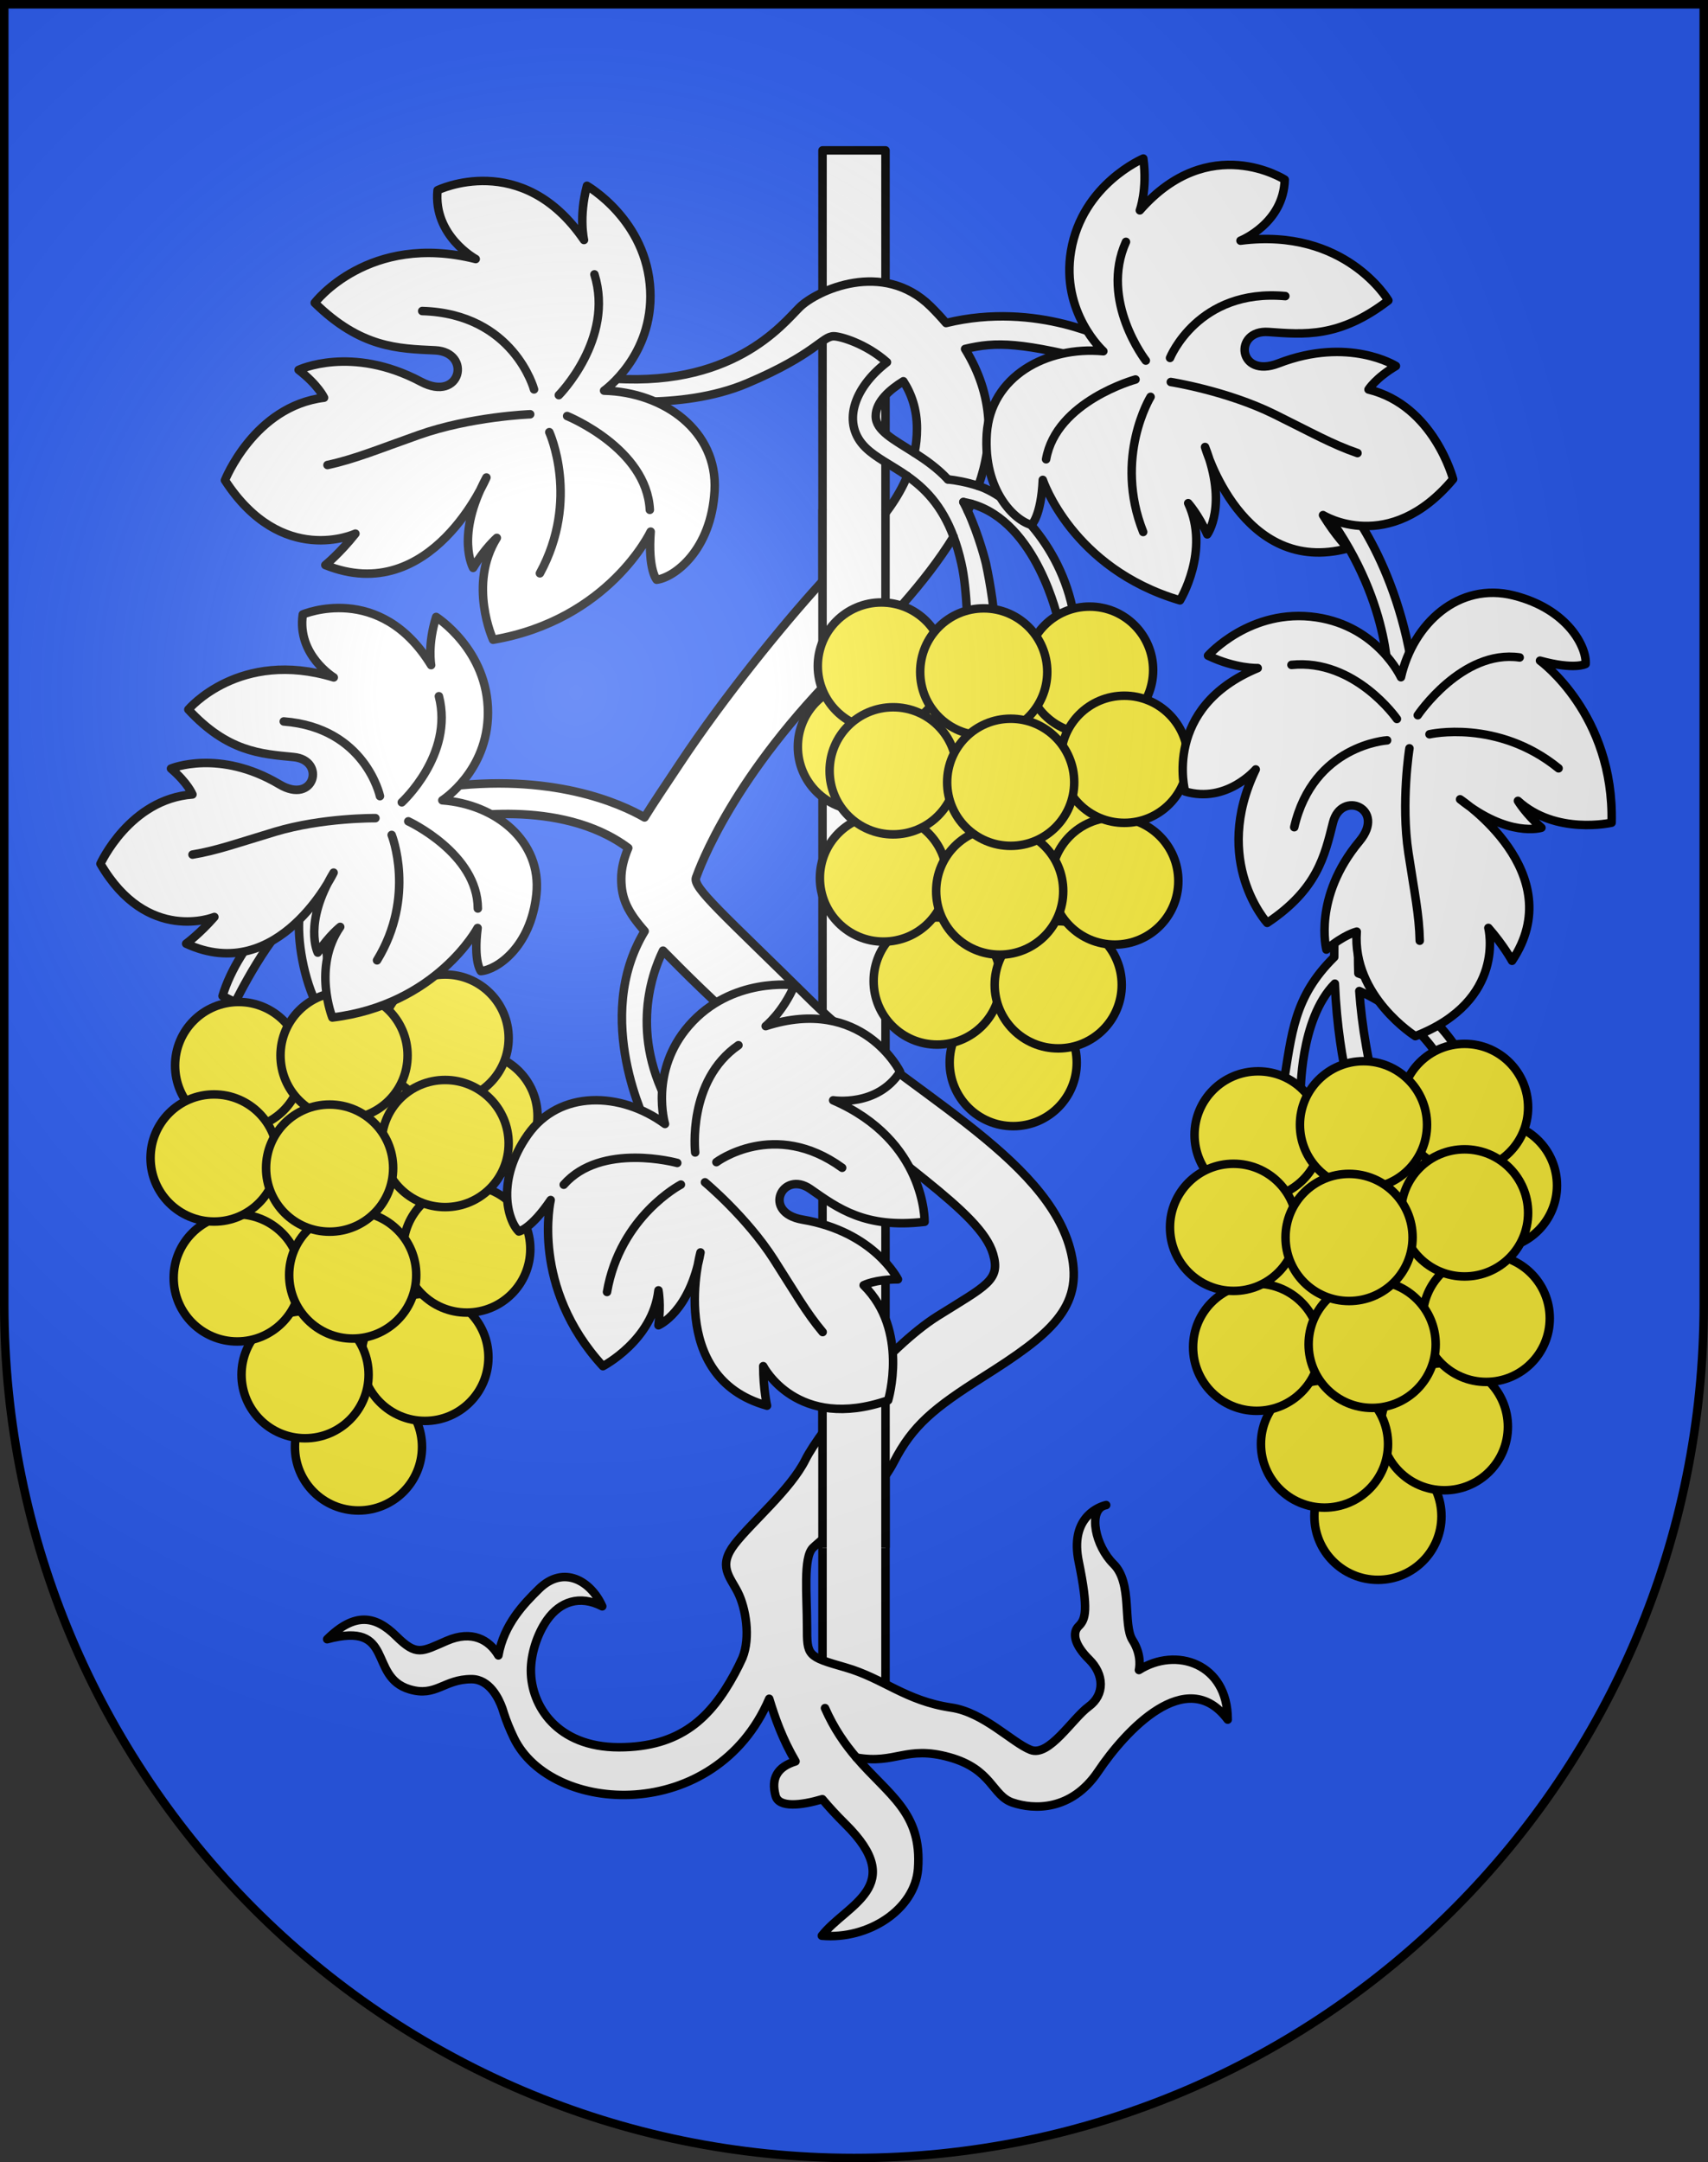 <?xml version="1.0" encoding="UTF-8" standalone="no"?>
<svg
   xmlns:dc="http://purl.org/dc/elements/1.1/"
   xmlns:cc="http://creativecommons.org/ns#"
   xmlns:rdf="http://www.w3.org/1999/02/22-rdf-syntax-ns#"
   xmlns:svg="http://www.w3.org/2000/svg"
   xmlns="http://www.w3.org/2000/svg"
   xmlns:xlink="http://www.w3.org/1999/xlink"
   xmlns:sodipodi="http://sodipodi.sourceforge.net/DTD/sodipodi-0.dtd"
   xmlns:inkscape="http://www.inkscape.org/namespaces/inkscape"
   height="763"
   width="603"
   version="1.0"
   id="svg20"
   sodipodi:version="0.32"
   inkscape:version="0.46"
   sodipodi:docname="Lavigny-coat_of_arms.svg"
   sodipodi:docbase="C:\Documents and Settings\Steve\Bureau\Blason Villages Suisse pour Wikipédia (par Delta-9)"
   inkscape:output_extension="org.inkscape.output.svg.inkscape">
  <rect width="100%" height="100%" fill="#333333" stroke="none"/>
  <defs
     id="defs29"><inkscape:perspective
   sodipodi:type="inkscape:persp3d"
   inkscape:vp_x="0 : 381.5 : 1"
   inkscape:vp_y="0 : 1000 : 0"
   inkscape:vp_z="603 : 381.5 : 1"
   inkscape:persp3d-origin="301.5 : 254.33333 : 1"
   id="perspective28" />
<linearGradient
   id="linearGradient2893">
  <stop
     style="stop-color:#ffffff;stop-opacity:0.314;"
     offset="0"
     id="stop2895" />
  <stop
     id="stop2897"
     offset="0.19"
     style="stop-color:#ffffff;stop-opacity:0.251;" />
  <stop
     style="stop-color:#6b6b6b;stop-opacity:0.125;"
     offset="0.6"
     id="stop2901" />
  <stop
     style="stop-color:#000000;stop-opacity:0.125;"
     offset="1"
     id="stop2899" />
</linearGradient>
<linearGradient
   id="linearGradient2955">
  <stop
     style="stop-color:white;stop-opacity:0;"
     offset="0"
     id="stop2965" />
  <stop
     style="stop-color:black;stop-opacity:0.646;"
     offset="1"
     id="stop2959" />
</linearGradient>
<radialGradient
   inkscape:collect="always"
   xlink:href="#linearGradient2893"
   id="radialGradient3236"
   gradientUnits="userSpaceOnUse"
   gradientTransform="matrix(1.215,1.531577e-24,1.464684e-23,1.267,-839.192,-490.489)"
   cx="858.042"
   cy="579.933"
   fx="858.042"
   fy="579.933"
   r="300" />
<inkscape:perspective
   id="perspective2874"
   inkscape:persp3d-origin="297.63751 : 280.63 : 1"
   inkscape:vp_z="595.27502 : 420.94501 : 1"
   inkscape:vp_y="0 : 1000 : 0"
   inkscape:vp_x="0 : 420.94501 : 1"
   sodipodi:type="inkscape:persp3d" />

	
	
	

	

		
		
		
		
		
	
		
		
		
	
		
		
		
		
	
			
			
		
			
			
			
			
			
			
		
			
			
				
		
			
			
			
			
			
			
			
			
			
			
			
			
			
			
		
			
			
			
			
			
			
			
			
			
			
			
			
			
			
		
			
			
			
			
			
			
			
			
			
			
			
			
			
			
		
			
			
			
			
			
			
		
			
			
			
			
			
			
		
			
			
			
			
			
			
		
			
			
			
			
			
			
		
			
			
			
			
			
			
		
				
				
				
			
				
				
					
				
					
			</defs>
  <sodipodi:namedview
     inkscape:window-height="968"
     inkscape:window-width="1280"
     inkscape:pageshadow="2"
     inkscape:pageopacity="0.0"
     guidetolerance="10.0"
     gridtolerance="10.0"
     objecttolerance="10.0"
     borderopacity="1.0"
     bordercolor="#666666"
     pagecolor="#ffffff"
     id="base"
     inkscape:zoom="0.92652193"
     inkscape:cx="173.53758"
     inkscape:cy="399.00713"
     inkscape:window-x="1280"
     inkscape:window-y="22"
     inkscape:current-layer="layer2"
     showgrid="false"
     showguides="true"
     inkscape:guide-bbox="true">
    <sodipodi:guide
       orientation="horizontal"
       position="761.5"
       id="guide1885" />
    <sodipodi:guide
       orientation="vertical"
       position="1.5"
       id="guide1887" />
    <sodipodi:guide
       orientation="horizontal"
       position="1.5"
       id="guide1889" />
    <sodipodi:guide
       orientation="vertical"
       position="601.5"
       id="guide1891" />
    <sodipodi:guide
       orientation="vertical"
       position="301.501"
       id="guide1893" />
  </sodipodi:namedview>
  <desc
     id="desc22">Coat of Arms of Canton of Freiburg (Fribourg)</desc>
  <g
     inkscape:groupmode="layer"
     id="layer1"
     inkscape:label="Fond écu"
     style="opacity:1;display:inline"
     sodipodi:insensitive="true">
    <path
       id="path1899"
       d="M 1.5,1.5 L 1.5,460.368 C 1.5,626.678 135.815,761.5 301.5,761.5 C 467.185,761.5 601.5,626.678 601.5,460.368 L 601.5,1.5 L 1.5,1.5 z"
       style="fill:#2b5df2;fill-opacity:1" />
  </g>
  <g
     inkscape:groupmode="layer"
     id="layer2"
     inkscape:label="Meubles"
     style="opacity:1;display:inline"
     sodipodi:insensitive="true">
    <g
       id="g3391">
      <rect
         style="fill:#ffffff"
         x="290.38"
         y="53.067"
         width="22.239"
         height="553.928"
         id="rect2667" />
      <rect
         style="fill:none;stroke:#000000;stroke-width:3;stroke-linecap:round;stroke-linejoin:round"
         x="290.38"
         y="53.067"
         width="22.239"
         height="553.928"
         id="rect2669" />
      <path
         id="path2671"
         d="M 389.744,531.313 C 389.919,531.25 390.102,531.198 390.291,531.156 C 390.159,531.188 389.975,531.239 389.744,531.313 z M 123.337,305.723 L 118.579,301.026 C 118.579,301.026 111.91,304.295 108.784,312.354 C 108.784,312.354 108.662,312.623 108.467,313.112 C 103.202,315.35 84.439,332.024 78.557,351.453 L 83.034,353.663 C 83.034,353.663 95.625,327.786 105.985,321.716 C 104.566,328.876 106.581,343.356 111.349,353.524 L 119.558,352.971 C 119.558,352.972 107.345,327.368 123.337,305.723 z M 489.974,239.408 L 495.012,246.868 L 499.21,239.96 C 493.744,197.408 473.461,175.304 473.461,175.304 L 463.665,175.304 C 491.094,208.461 489.974,239.408 489.974,239.408 z M 390.291,531.156 C 390.37,531.138 390.443,531.115 390.526,531.1 C 390.526,531.1 390.437,531.119 390.291,531.156 z M 479.565,343.466 C 479.275,335.023 479.654,327.942 480.086,321.841 L 471.504,322.026 C 471.166,327.532 471.031,332.764 471.047,337.72 C 456.693,351.891 456.109,364.577 453.031,383.182 L 459.188,386.129 C 459.188,386.129 458.761,359.735 471.267,347.106 C 472.601,377.496 479.526,394.971 479.526,394.971 L 487.923,393.497 C 482.951,375.852 480.733,361.549 479.896,349.707 C 486.283,352.579 502.052,361.012 510.405,377.286 L 518.241,377.286 C 518.241,377.287 509.584,353.977 479.565,343.466 z M 402.094,589.31 C 402.094,589.31 403.401,584.336 399.854,578.811 C 396.31,573.284 399.949,558.641 393.137,551.916 C 386.618,545.478 384.209,533.31 389.744,531.312 C 386.96,532.191 377.803,536.247 380.823,550.994 C 384.369,568.31 383.248,571.441 380.823,573.837 C 378.398,576.232 379.33,580.468 384.553,585.626 C 389.778,590.783 390.153,597.968 384.368,602.205 C 378.583,606.44 370.373,620.072 363.842,617.494 C 357.313,614.915 347.292,604.26 335.855,602.573 C 319.623,600.178 311.936,592.258 298.427,588.388 C 284.918,584.52 284.918,584.335 284.918,573.836 C 284.918,563.152 283.52,549.611 286.971,546.204 C 290.422,542.797 308.801,529.072 315.518,515.994 C 322.235,502.916 329.808,496.799 347.232,485.779 C 370.833,470.852 382.513,461.41 378.21,442.312 C 370.468,407.956 317.71,384.055 286.504,353.246 C 255.298,322.437 244.429,313.181 245.736,309.681 C 247.042,306.182 258.573,273.727 298.427,234.38 C 311.969,221.01 326.618,205.765 336.661,189.422 C 337.701,192.207 338.63,195.3 339.4,198.787 C 341.665,208.621 341.64,225.313 341.64,225.313 L 351.435,225.313 C 351.435,216.885 349.617,205.971 348.076,198.787 C 348.076,198.787 345.764,189.217 341.677,180.334 C 342.093,179.483 342.487,178.629 342.871,177.774 C 366.16,184.22 373.631,218.984 373.631,218.984 L 379.414,218.984 C 375.789,193.43 357.435,175.393 345.406,171.475 C 350.916,155.854 350.826,139.543 340.716,123.14 C 351.827,120.495 360.351,120.67 390.337,128.328 L 395.936,126.118 L 392.857,120.592 C 392.857,120.592 366.403,106.069 333.999,113.987 C 332.343,112.043 330.547,110.099 328.58,108.158 C 311.74,91.533 288.324,102.493 282.307,108.433 C 276.289,114.374 258.237,137.723 212.897,133.301 L 207.58,138.551 L 209.679,140.623 C 209.679,140.623 239.765,145.458 263.835,135.235 C 287.904,125.011 290.254,118.656 294.341,118.656 C 296.644,118.656 305.683,121.202 313.134,127.823 C 300.875,137.298 297.334,149.795 305.536,157.892 C 309.328,161.635 314.776,164.098 320.306,167.991 C 313.817,183.538 299.475,195.114 289.584,205.97 C 276.313,220.536 255.44,246.173 240.131,269.279 C 235.095,276.88 230.863,283.079 227.551,288.456 C 219.202,283.644 194.837,272.473 155.61,277.897 L 151.046,282.403 L 155.578,286.877 L 160.282,288.864 C 160.282,288.864 197.556,281.152 221.794,299.241 C 220.195,303.061 219.336,306.58 219.336,310.139 C 219.336,317.196 221.673,321.869 227.597,328.586 C 208.963,359.305 228.572,397.361 228.572,397.361 L 237.528,401.414 L 238.647,394.046 C 221.757,367.381 229.751,344.306 234.076,335.456 C 235.902,337.312 237.901,339.316 240.132,341.555 C 249.23,350.685 261.04,361.638 275.59,374.567 C 316.025,410.495 346.118,427.296 350.596,442.493 C 353.328,451.76 348.358,453.545 331.006,464.413 C 313.653,475.28 289.584,504.571 284.36,515.071 C 279.135,525.57 265.328,537.175 259.357,544.912 C 253.387,552.649 257.678,556.333 260.476,561.858 C 263.274,567.382 265.056,577.777 262.118,585.022 C 261.277,586.878 260.36,588.746 259.357,590.594 C 250.961,606.069 240.325,616.568 218.495,616.568 C 196.664,616.568 187.429,601.924 187.429,589.491 C 187.429,583.845 189.523,576.719 193.214,571.546 C 197.692,565.267 204.595,562.69 212.618,566.833 C 208.7,557.991 199.044,552.05 190.227,560.755 C 185.012,565.902 177.939,573.085 175.955,584.152 C 172.701,578.623 166.596,575.174 157.762,578.99 C 148.806,582.858 147.126,584.516 139.85,577.333 C 132.573,570.147 125.296,568.767 115.501,578.437 C 139.71,571.946 129.774,591.702 144.608,596.122 C 153.966,598.912 156.643,592.53 166.439,592.53 C 172.885,592.53 176.14,599.462 177.348,602.856 C 177.505,603.393 177.686,603.943 177.865,604.49 C 177.898,604.614 177.916,604.688 177.916,604.688 L 177.922,604.671 C 178.815,607.383 179.956,610.234 181.413,613.253 C 194.604,640.589 252.525,643.848 271.568,599.459 C 273.643,606.292 276.19,613.567 280.848,621.539 C 274.439,623.511 272.139,627.532 273.819,633.701 C 274.992,638.013 282.929,637.08 290.324,634.889 C 292.699,637.72 295.378,640.635 298.428,643.648 C 320.735,665.669 298.725,672.016 290.143,683.068 C 306.562,684.542 323.008,673.816 324.102,659.49 C 325.62,639.602 313.668,633.414 302.357,620.216 C 316.265,622.649 319.81,615.831 335.109,620.07 C 350.41,624.306 350.13,633.609 357.501,636.096 C 364.87,638.582 378.211,639.226 387.727,625.044 C 397.243,610.859 418.886,587.279 433.44,606.806 C 433.439,586.915 415.155,581.02 402.094,589.31 z M 309.174,146.844 C 309.174,141.698 314.296,137.385 318.928,134.533 C 321.8,138.972 323.729,144.486 323.729,151.264 C 323.729,154.231 323.418,157.067 322.855,159.787 C 315.531,155.115 309.174,151.968 309.174,146.844 z"
         style="fill:#ffffff;stroke:#000000;stroke-width:3;stroke-linecap:round;stroke-linejoin:round" />
      <path
         style="fill:none;stroke:#000000;stroke-width:3;stroke-linecap:round;stroke-linejoin:round"
         d="M 302.357,620.219 C 298.374,615.571 294.47,610.052 291.263,602.757"
         id="path2675" />
      <path
         style="fill:none;stroke:#000000;stroke-width:3;stroke-linecap:round;stroke-linejoin:round"
         d="M 320.306,167.995 C 326.35,172.249 332.467,178.183 336.662,189.425"
         id="path2677" />
      <path
         style="fill:none;stroke:#000000;stroke-width:3;stroke-linecap:round;stroke-linejoin:round"
         d="M 334.644,169.165 C 337.238,169.439 341.072,170.065 345.407,171.478"
         id="path2679" />
      <path
         style="fill:none;stroke:#000000;stroke-width:3;stroke-linecap:round;stroke-linejoin:round"
         d="M 342.872,177.777 C 341.972,177.528 341.066,177.342 340.111,177.156"
         id="path2681" />
      <path
         style="fill:none;stroke:#000000;stroke-width:3;stroke-linecap:round;stroke-linejoin:round"
         d="M 334.644,169.165 C 330.991,165.241 326.782,162.294 322.854,159.788"
         id="path2683" />
      <path
         style="fill:none;stroke:#000000;stroke-width:3;stroke-linecap:round;stroke-linejoin:round"
         d="M 341.678,180.337 C 341.183,179.264 340.66,178.197 340.112,177.156"
         id="path2685" />
      <rect
         id="rect2691"
         height="72.946"
         width="22.239"
         y="180.001"
         x="290.38"
         style="fill:#ffffff" />
      <line
         id="line2693"
         y2="252.947"
         x2="290.38"
         y1="180.001"
         x1="290.38"
         style="fill:#ffffff;stroke:#000000;stroke-width:3;stroke-linecap:round;stroke-linejoin:round" />
      <line
         id="line2695"
         y2="180.001"
         x2="312.619"
         y1="252.947"
         x1="312.619"
         style="fill:#ffffff;stroke:#000000;stroke-width:3;stroke-linecap:round;stroke-linejoin:round" />
      <polygon
         transform="translate(-3.8e-2,-4.5e-2)"
         id="polygon2699"
         points="312.657,488.437 290.418,494.655 290.418,546.195 312.657,546.195 312.657,488.437 "
         style="fill:#ffffff" />
      <line
         id="line2701"
         y2="488.392"
         x2="312.619"
         y1="546.15"
         x1="312.619"
         style="fill:none;stroke:#000000;stroke-width:3" />
      <line
         id="line2703"
         y2="546.15"
         x2="290.38"
         y1="494.61"
         x1="290.38"
         style="fill:none;stroke:#000000;stroke-width:3" />
      <polygon
         transform="translate(-3.8e-2,-4.5e-2)"
         style="fill:#fcef3c;stroke:#000000;stroke-width:3"
         points="84.286,376.047 75.62,408.673 83.777,453.025 107.737,485.141 126.599,510.63 150.049,479.024 164.833,440.79 157.186,403.575 165.343,391.85 157.186,366.361 121.501,372.479 84.286,376.047 "
         id="polygon2709" />
      <circle
         transform="translate(-3.8e-2,-4.5e-2)"
         style="fill:#fcef3c;stroke:#000000;stroke-width:3"
         sodipodi:ry="22.431"
         sodipodi:rx="22.431"
         sodipodi:cy="510.63"
         sodipodi:cx="126.599"
         cx="126.599"
         cy="510.63"
         r="22.431"
         id="circle2711" />
      <circle
         transform="translate(-3.8e-2,-4.5e-2)"
         style="fill:#fcef3c;stroke:#000000;stroke-width:3"
         sodipodi:ry="22.431"
         sodipodi:rx="22.431"
         sodipodi:cy="393.88901"
         sodipodi:cx="167.382"
         cx="167.382"
         cy="393.889"
         r="22.431"
         id="circle2713" />
      <circle
         transform="translate(-3.8e-2,-4.5e-2)"
         style="fill:#fcef3c;stroke:#000000;stroke-width:3"
         sodipodi:ry="22.431"
         sodipodi:rx="22.431"
         sodipodi:cy="479.02399"
         sodipodi:cx="150.049"
         cx="150.049"
         cy="479.024"
         r="22.431"
         id="circle2715" />
      <circle
         transform="translate(-3.8e-2,-4.5e-2)"
         style="fill:#fcef3c;stroke:#000000;stroke-width:3"
         sodipodi:ry="22.431"
         sodipodi:rx="22.431"
         sodipodi:cy="485.14099"
         sodipodi:cx="107.737"
         cx="107.737"
         cy="485.141"
         r="22.431"
         id="circle2717" />
      <circle
         transform="translate(-3.8e-2,-4.5e-2)"
         style="fill:#fcef3c;stroke:#000000;stroke-width:3"
         sodipodi:ry="22.431"
         sodipodi:rx="22.431"
         sodipodi:cy="450.98599"
         sodipodi:cx="83.777"
         cx="83.777"
         cy="450.986"
         r="22.431"
         id="circle2719" />
      <circle
         transform="translate(-3.8e-2,-4.5e-2)"
         style="fill:#fcef3c;stroke:#000000;stroke-width:3"
         sodipodi:ry="22.431"
         sodipodi:rx="22.431"
         sodipodi:cy="440.79001"
         sodipodi:cx="164.83299"
         cx="164.833"
         cy="440.79"
         r="22.431"
         id="circle2721" />
      <circle
         transform="translate(-3.8e-2,-4.5e-2)"
         style="fill:#fcef3c;stroke:#000000;stroke-width:3"
         sodipodi:ry="22.431"
         sodipodi:rx="22.431"
         sodipodi:cy="449.966"
         sodipodi:cx="124.56"
         cx="124.56"
         cy="449.966"
         r="22.431"
         id="circle2723" />
      <circle
         transform="translate(-3.8e-2,-4.5e-2)"
         style="fill:#fcef3c;stroke:#000000;stroke-width:3"
         sodipodi:ry="22.431"
         sodipodi:rx="22.431"
         sodipodi:cy="376.047"
         sodipodi:cx="84.286003"
         cx="84.286"
         cy="376.047"
         r="22.431"
         id="circle2725" />
      <circle
         transform="translate(-3.8e-2,-4.5e-2)"
         style="fill:#fcef3c;stroke:#000000;stroke-width:3"
         sodipodi:ry="22.43"
         sodipodi:rx="22.43"
         sodipodi:cy="366.36099"
         sodipodi:cx="157.186"
         cx="157.186"
         cy="366.361"
         r="22.43"
         id="circle2727" />
      <circle
         transform="translate(-3.8e-2,-4.5e-2)"
         style="fill:#fcef3c;stroke:#000000;stroke-width:3"
         sodipodi:ry="22.431"
         sodipodi:rx="22.431"
         sodipodi:cy="372.479"
         sodipodi:cx="121.501"
         cx="121.501"
         cy="372.479"
         r="22.431"
         id="circle2729" />
      <circle
         transform="translate(-3.8e-2,-4.5e-2)"
         style="fill:#fcef3c;stroke:#000000;stroke-width:3"
         sodipodi:ry="22.43"
         sodipodi:rx="22.43"
         sodipodi:cy="403.57501"
         sodipodi:cx="157.186"
         cx="157.186"
         cy="403.575"
         r="22.43"
         id="circle2731" />
      <circle
         transform="translate(-3.8e-2,-4.5e-2)"
         style="fill:#fcef3c;stroke:#000000;stroke-width:3"
         sodipodi:ry="22.431"
         sodipodi:rx="22.431"
         sodipodi:cy="408.673"
         sodipodi:cx="75.620003"
         cx="75.62"
         cy="408.673"
         r="22.431"
         id="circle2733" />
      <circle
         transform="translate(-3.8e-2,-4.5e-2)"
         style="fill:#fcef3c;stroke:#000000;stroke-width:3"
         sodipodi:ry="22.431"
         sodipodi:rx="22.431"
         sodipodi:cy="412.242"
         sodipodi:cx="116.403"
         cx="116.403"
         cy="412.242"
         r="22.431"
         id="circle2735" />
      <polygon
         transform="translate(-3.8e-2,-4.5e-2)"
         style="fill:#fcef3c;stroke:#000000;stroke-width:3"
         points="444.196,400.517 435.53,433.143 443.686,477.495 467.646,509.611 486.509,535.1 509.959,503.494 524.743,465.259 517.095,428.045 525.253,416.32 517.095,390.831 481.411,396.948 444.196,400.517 "
         id="polygon2739" />
      <circle
         transform="translate(-3.8e-2,-4.5e-2)"
         style="fill:#fcef3c;stroke:#000000;stroke-width:3"
         sodipodi:ry="22.431"
         sodipodi:rx="22.431"
         sodipodi:cy="535.09998"
         sodipodi:cx="486.509"
         cx="486.509"
         cy="535.1"
         r="22.431"
         id="circle2741" />
      <circle
         transform="translate(-3.8e-2,-4.5e-2)"
         style="fill:#fcef3c;stroke:#000000;stroke-width:3"
         sodipodi:ry="22.431"
         sodipodi:rx="22.431"
         sodipodi:cy="418.35901"
         sodipodi:cx="527.29199"
         cx="527.292"
         cy="418.359"
         r="22.431"
         id="circle2743" />
      <circle
         transform="translate(-3.8e-2,-4.5e-2)"
         style="fill:#fcef3c;stroke:#000000;stroke-width:3"
         sodipodi:ry="22.431"
         sodipodi:rx="22.431"
         sodipodi:cy="503.49399"
         sodipodi:cx="509.95901"
         cx="509.959"
         cy="503.494"
         r="22.431"
         id="circle2745" />
      <circle
         transform="translate(-3.8e-2,-4.5e-2)"
         style="fill:#fcef3c;stroke:#000000;stroke-width:3"
         sodipodi:ry="22.431"
         sodipodi:rx="22.431"
         sodipodi:cy="509.61099"
         sodipodi:cx="467.646"
         cx="467.646"
         cy="509.611"
         r="22.431"
         id="circle2747" />
      <circle
         transform="translate(-3.8e-2,-4.5e-2)"
         style="fill:#fcef3c;stroke:#000000;stroke-width:3"
         sodipodi:ry="22.431"
         sodipodi:rx="22.431"
         sodipodi:cy="475.45599"
         sodipodi:cx="443.686"
         cx="443.686"
         cy="475.456"
         r="22.431"
         id="circle2749" />
      <circle
         transform="translate(-3.8e-2,-4.5e-2)"
         style="fill:#fcef3c;stroke:#000000;stroke-width:3"
         sodipodi:ry="22.431"
         sodipodi:rx="22.431"
         sodipodi:cy="465.259"
         sodipodi:cx="524.74298"
         cx="524.743"
         cy="465.259"
         r="22.431"
         id="circle2751" />
      <circle
         transform="translate(-3.8e-2,-4.5e-2)"
         style="fill:#fcef3c;stroke:#000000;stroke-width:3"
         sodipodi:ry="22.431"
         sodipodi:rx="22.431"
         sodipodi:cy="474.436"
         sodipodi:cx="484.46899"
         cx="484.469"
         cy="474.436"
         r="22.431"
         id="circle2753" />
      <circle
         transform="translate(-3.8e-2,-4.5e-2)"
         style="fill:#fcef3c;stroke:#000000;stroke-width:3"
         sodipodi:ry="22.431"
         sodipodi:rx="22.431"
         sodipodi:cy="400.517"
         sodipodi:cx="444.19601"
         cx="444.196"
         cy="400.517"
         r="22.431"
         id="circle2755" />
      <circle
         transform="translate(-3.8e-2,-4.5e-2)"
         style="fill:#fcef3c;stroke:#000000;stroke-width:3"
         sodipodi:ry="22.431"
         sodipodi:rx="22.431"
         sodipodi:cy="390.83099"
         sodipodi:cx="517.09497"
         cx="517.095"
         cy="390.831"
         r="22.431"
         id="circle2757" />
      <circle
         transform="translate(-3.8e-2,-4.5e-2)"
         style="fill:#fcef3c;stroke:#000000;stroke-width:3"
         sodipodi:ry="22.431"
         sodipodi:rx="22.431"
         sodipodi:cy="396.948"
         sodipodi:cx="481.41101"
         cx="481.411"
         cy="396.948"
         r="22.431"
         id="circle2759" />
      <circle
         transform="translate(-3.8e-2,-4.5e-2)"
         style="fill:#fcef3c;stroke:#000000;stroke-width:3"
         sodipodi:ry="22.431"
         sodipodi:rx="22.431"
         sodipodi:cy="428.04501"
         sodipodi:cx="517.09497"
         cx="517.095"
         cy="428.045"
         r="22.431"
         id="circle2761" />
      <circle
         transform="translate(-3.8e-2,-4.5e-2)"
         style="fill:#fcef3c;stroke:#000000;stroke-width:3"
         sodipodi:ry="22.431"
         sodipodi:rx="22.431"
         sodipodi:cy="433.14301"
         sodipodi:cx="435.53"
         cx="435.53"
         cy="433.143"
         r="22.431"
         id="circle2763" />
      <circle
         transform="translate(-3.8e-2,-4.5e-2)"
         style="fill:#fcef3c;stroke:#000000;stroke-width:3"
         sodipodi:ry="22.431"
         sodipodi:rx="22.431"
         sodipodi:cy="436.711"
         sodipodi:cx="476.31299"
         cx="476.313"
         cy="436.711"
         r="22.431"
         id="circle2765" />
      <polygon
         transform="translate(-3.8e-2,-4.5e-2)"
         style="fill:#fcef3c;stroke:#000000;stroke-width:3"
         points="384.715,236.529 396.981,267.979 393.844,312.965 373.633,347.563 357.745,375.005 330.901,346.224 311.927,309.887 315.357,272.05 305.938,261.313 311.188,235.07 347.335,237.152 384.715,236.529 "
         id="polygon2769" />
      <circle
         transform="translate(-3.8e-2,-4.5e-2)"
         style="fill:#fcef3c;stroke:#000000;stroke-width:3"
         sodipodi:ry="22.431"
         sodipodi:rx="22.431"
         sodipodi:cy="375.005"
         sodipodi:cx="357.74399"
         cx="357.744"
         cy="375.005"
         r="22.431"
         id="circle2771" />
      <circle
         transform="translate(-3.8e-2,-4.5e-2)"
         style="fill:#fcef3c;stroke:#000000;stroke-width:3"
         sodipodi:ry="22.43"
         sodipodi:rx="22.43"
         sodipodi:cy="263.56699"
         sodipodi:cx="304.14099"
         cx="304.141"
         cy="263.567"
         r="22.43"
         id="circle2773" />
      <circle
         transform="translate(-3.8e-2,-4.5e-2)"
         style="fill:#fcef3c;stroke:#000000;stroke-width:3"
         sodipodi:ry="22.43"
         sodipodi:rx="22.43"
         sodipodi:cy="346.224"
         sodipodi:cx="330.901"
         cx="330.901"
         cy="346.224"
         r="22.43"
         id="circle2775" />
      <circle
         transform="translate(-3.8e-2,-4.5e-2)"
         style="fill:#fcef3c;stroke:#000000;stroke-width:3"
         sodipodi:ry="22.43"
         sodipodi:rx="22.43"
         sodipodi:cy="347.56299"
         sodipodi:cx="373.633"
         cx="373.633"
         cy="347.563"
         r="22.43"
         id="circle2777" />
      <circle
         transform="translate(-3.8e-2,-4.5e-2)"
         style="fill:#fcef3c;stroke:#000000;stroke-width:3"
         sodipodi:ry="22.431"
         sodipodi:rx="22.431"
         sodipodi:cy="310.939"
         sodipodi:cx="393.61499"
         cx="393.615"
         cy="310.939"
         r="22.431"
         id="circle2779" />
      <circle
         transform="translate(-3.8e-2,-4.5e-2)"
         style="fill:#fcef3c;stroke:#000000;stroke-width:3"
         sodipodi:ry="22.43"
         sodipodi:rx="22.43"
         sodipodi:cy="309.88699"
         sodipodi:cx="311.927"
         cx="311.927"
         cy="309.887"
         r="22.43"
         id="circle2781" />
      <circle
         transform="translate(-3.8e-2,-4.5e-2)"
         style="fill:#fcef3c;stroke:#000000;stroke-width:3"
         sodipodi:ry="22.43"
         sodipodi:rx="22.43"
         sodipodi:cy="314.49399"
         sodipodi:cx="352.97501"
         cx="352.975"
         cy="314.494"
         r="22.43"
         id="circle2783" />
      <circle
         transform="translate(-3.8e-2,-4.5e-2)"
         style="fill:#fcef3c;stroke:#000000;stroke-width:3"
         sodipodi:ry="22.43"
         sodipodi:rx="22.43"
         sodipodi:cy="236.52901"
         sodipodi:cx="384.715"
         cx="384.715"
         cy="236.529"
         r="22.43"
         id="circle2785" />
      <circle
         transform="translate(-3.8e-2,-4.5e-2)"
         style="fill:#fcef3c;stroke:#000000;stroke-width:3"
         sodipodi:ry="22.431"
         sodipodi:rx="22.431"
         sodipodi:cy="235.07001"
         sodipodi:cx="311.189"
         cx="311.189"
         cy="235.07"
         r="22.431"
         id="circle2787" />
      <circle
         transform="translate(-3.8e-2,-4.5e-2)"
         style="fill:#fcef3c;stroke:#000000;stroke-width:3"
         sodipodi:ry="22.43"
         sodipodi:rx="22.43"
         sodipodi:cy="237.15199"
         sodipodi:cx="347.33499"
         cx="347.335"
         cy="237.152"
         r="22.43"
         id="circle2789" />
      <circle
         transform="translate(-3.8e-2,-4.5e-2)"
         style="fill:#fcef3c;stroke:#000000;stroke-width:3"
         sodipodi:ry="22.431"
         sodipodi:rx="22.431"
         sodipodi:cy="272.04999"
         sodipodi:cx="315.35699"
         cx="315.357"
         cy="272.05"
         r="22.431"
         id="circle2791" />
      <circle
         transform="translate(-3.8e-2,-4.5e-2)"
         style="fill:#fcef3c;stroke:#000000;stroke-width:3"
         sodipodi:ry="22.43"
         sodipodi:rx="22.43"
         sodipodi:cy="267.979"
         sodipodi:cx="396.98099"
         cx="396.981"
         cy="267.979"
         r="22.43"
         id="circle2793" />
      <circle
         transform="translate(-3.8e-2,-4.5e-2)"
         style="fill:#fcef3c;stroke:#000000;stroke-width:3"
         sodipodi:ry="22.43"
         sodipodi:rx="22.43"
         sodipodi:cy="276.09399"
         sodipodi:cx="356.854"
         cx="356.854"
         cy="276.094"
         r="22.43"
         id="circle2795" />
      <path
         style="fill:#ffffff;stroke:#000000;stroke-width:3;stroke-linecap:round;stroke-linejoin:round"
         d="M 234.766,396.621 C 219.202,385.238 197.583,384.479 186.343,400.415 C 175.102,416.35 179.137,430.579 183.173,434.563 C 183.173,434.563 187.496,433.709 194.414,423.465 C 194.414,423.465 187.208,454.198 212.861,482.084 C 212.861,482.084 230.444,472.979 232.462,455.335 C 232.462,455.335 233.422,460.361 232.462,467.667 C 232.462,467.667 243.558,463.019 247.306,441.96 C 247.306,441.96 235.056,486.068 270.797,496.028 C 270.797,496.028 269.453,490.15 269.453,482.085 C 269.453,482.085 281.271,505.325 313.553,494.132 C 313.553,494.132 321.047,469.469 304.907,453.534 C 304.907,453.534 308.943,451.447 317.012,451.447 C 317.012,451.447 308.609,434.649 283.384,430.389 C 268.78,427.922 276.274,412.745 286.074,419.575 C 295.874,426.405 305.482,433.612 326.427,431.147 C 326.427,431.147 327.004,402.501 294.145,388.272 C 294.145,388.272 309.71,390.738 317.78,378.217 C 317.78,378.217 304.52,351.09 270.317,362.092 C 270.317,362.092 276.275,357.35 280.502,347.674 C 280.502,347.674 258.311,344.559 243.223,361.903 C 229.194,378.029 234.766,396.621 234.766,396.621 z"
         id="path2801" />
      <path
         style="fill:none;stroke:#000000;stroke-width:3;stroke-linecap:round;stroke-linejoin:round"
         d="M 239.09,410.374 C 239.09,410.374 212.267,402.953 199.025,418.057"
         id="path2803" />
      <path
         style="fill:none;stroke:#000000;stroke-width:3;stroke-linecap:round;stroke-linejoin:round"
         d="M 245.431,406.676 C 245.431,406.676 242.548,381.349 260.707,368.828"
         id="path2805" />
      <path
         style="fill:none;stroke:#000000;stroke-width:3;stroke-linecap:round;stroke-linejoin:round"
         d="M 252.925,410.09 C 252.925,410.09 273.39,394.724 297.314,412.082"
         id="path2807" />
      <path
         style="fill:none;stroke:#000000;stroke-width:3;stroke-linecap:round;stroke-linejoin:round"
         d="M 240.387,418.011 C 240.387,418.011 218.914,429.156 214.303,455.906"
         id="path2809" />
      <path
         style="fill:none;stroke:#000000;stroke-width:3;stroke-linecap:round;stroke-linejoin:round"
         d="M 248.89,417.204 C 248.89,417.204 263.59,429.442 273.198,444.428 C 280.704,456.137 284.634,463.157 290.437,470.054"
         id="path2811" />
      <path
         style="fill:#ffffff;stroke:#000000;stroke-width:3;stroke-linecap:round;stroke-linejoin:round"
         d="M 494.598,238.975 C 498.901,220.011 515.008,205.245 534.378,210.12 C 553.749,214.995 560.224,228.582 559.803,234.292 C 559.803,234.292 555.905,236.473 543.692,233.136 C 543.692,233.136 569.921,252.035 568.972,290.306 C 568.972,290.306 549.323,294.843 535.897,282.602 C 535.897,282.602 538.541,287.098 544.197,292.082 C 544.197,292.082 532.537,295.79 515.481,282.06 C 515.481,282.06 554.59,307.932 533.818,339.04 C 533.818,339.04 530.893,333.638 525.465,327.438 C 525.465,327.438 532.024,353.06 499.671,365.634 C 499.671,365.634 477.306,351.592 478.989,328.75 C 478.989,328.75 474.48,329.794 468.277,335.089 C 468.277,335.089 463.429,316.663 479.954,296.836 C 489.52,285.358 473.544,278.607 470.606,290.288 C 467.671,301.968 465.136,313.813 447.376,325.661 C 447.376,325.661 427.647,304.016 443.33,271.519 C 443.33,271.519 433.023,283.626 418.392,279.295 C 418.392,279.295 410.323,249.74 444.025,235.758 C 444.025,235.758 436.254,236.019 426.489,231.355 C 426.489,231.355 441.453,214.4 464.726,217.834 C 486.367,221.026 494.598,238.975 494.598,238.975 z"
         id="path2815" />
      <path
         style="fill:none;stroke:#000000;stroke-width:3;stroke-linecap:round;stroke-linejoin:round"
         d="M 500.534,252.385 C 500.534,252.385 516.158,229.079 536.506,232.004"
         id="path2817" />
      <path
         style="fill:none;stroke:#000000;stroke-width:3;stroke-linecap:round;stroke-linejoin:round"
         d="M 493.168,253.702 C 493.168,253.702 478.335,232.34 455.945,234.629"
         id="path2819" />
      <path
         style="fill:none;stroke:#000000;stroke-width:3;stroke-linecap:round;stroke-linejoin:round"
         d="M 489.705,261.245 C 489.705,261.245 463.628,262.859 456.922,291.901"
         id="path2821" />
      <path
         style="fill:none;stroke:#000000;stroke-width:3;stroke-linecap:round;stroke-linejoin:round"
         d="M 504.676,259.107 C 504.676,259.107 528.688,253.586 550.241,271.124"
         id="path2823" />
      <path
         style="fill:none;stroke:#000000;stroke-width:3;stroke-linecap:round;stroke-linejoin:round"
         d="M 497.597,264.066 C 497.597,264.066 494.534,283.12 497.235,300.945 C 499.345,314.871 501.051,322.846 501.233,331.956"
         id="path2825" />
      <path
         style="fill:#ffffff;stroke:#000000;stroke-width:3;stroke-linecap:round;stroke-linejoin:round"
         d="M 156.171,282.407 C 174.95,283.785 191.35,296.777 189.378,315.554 C 187.405,334.33 175.283,342.275 169.752,342.679 C 169.752,342.679 167.118,339.34 168.614,327.462 C 168.614,327.462 154.154,354.604 117.334,359.052 C 117.334,359.052 110.247,341.327 120.109,327.076 C 120.109,327.076 116.168,330.172 112.178,336.151 C 112.178,336.151 106.998,325.775 117.784,307.926 C 117.784,307.926 98.435,348.074 65.72,333.001 C 65.72,333.001 70.491,329.517 75.676,323.579 C 75.676,323.579 52.03,333.28 35.466,304.804 C 35.466,304.804 45.809,281.95 67.941,280.339 C 67.941,280.339 66.312,276.274 60.37,271.214 C 60.37,271.214 77.358,264.117 98.667,276.792 C 111.005,284.129 115.248,268.261 103.641,267.145 C 92.037,266.031 80.328,265.313 66.495,250.37 C 66.495,250.37 84.494,228.919 117.832,239.044 C 117.832,239.044 104.788,231.103 106.9,216.826 C 106.9,216.826 134.107,205.167 152.208,234.705 C 152.208,234.705 150.875,227.482 153.985,217.708 C 153.985,217.708 172.324,229.325 172.276,251.549 C 172.23,272.214 156.171,282.407 156.171,282.407 z"
         id="path2829" />
      <path
         style="fill:none;stroke:#000000;stroke-width:3;stroke-linecap:round;stroke-linejoin:round"
         d="M 144.144,289.823 C 144.144,289.823 168.662,301.171 168.695,320.591"
         id="path2831" />
      <path
         style="fill:none;stroke:#000000;stroke-width:3;stroke-linecap:round;stroke-linejoin:round"
         d="M 141.855,283.123 C 141.855,283.123 160.264,266.286 154.949,245.687"
         id="path2833" />
      <path
         style="fill:none;stroke:#000000;stroke-width:3;stroke-linecap:round;stroke-linejoin:round"
         d="M 134.141,280.94 C 134.141,280.94 128.957,256.8 100.184,254.583"
         id="path2835" />
      <path
         style="fill:none;stroke:#000000;stroke-width:3;stroke-linecap:round;stroke-linejoin:round"
         d="M 138.278,294.629 C 138.278,294.629 146.917,316.295 133.11,338.878"
         id="path2837" />
      <path
         style="fill:none;stroke:#000000;stroke-width:3;stroke-linecap:round;stroke-linejoin:round"
         d="M 132.536,288.705 C 132.536,288.705 113.846,288.499 97.135,293.509 C 84.078,297.422 76.672,300.129 67.965,301.568"
         id="path2839" />
      <path
         style="fill:#ffffff;stroke:#000000;stroke-width:3;stroke-linecap:round;stroke-linejoin:round"
         d="M 389.52,123.938 C 369.422,122.055 349.717,132.869 348.375,153.066 C 347.036,173.262 358.399,183.814 364.172,185.225 C 364.172,185.225 367.563,182.165 368.15,169.346 C 368.15,169.346 378.484,200.604 416.586,211.852 C 416.586,211.852 427.31,194.379 419.486,177.564 C 419.486,177.564 423.086,181.536 426.215,188.565 C 426.215,188.565 433.581,178.519 425.439,157.736 C 425.439,157.736 438.565,203.61 475.89,193.497 C 475.89,193.497 471.484,188.967 467.089,181.769 C 467.089,181.769 490.31,196.227 513.012,169.076 C 513.012,169.076 506.251,143.082 483.152,137.443 C 483.152,137.443 485.617,133.437 492.819,129.146 C 492.819,129.146 476.159,118.623 451.324,128.231 C 436.945,133.792 435.356,116.265 447.829,117.15 C 460.299,118.035 472.804,119.359 490.15,106.026 C 490.15,106.026 475.041,80.154 437.956,84.925 C 437.956,84.925 453.191,78.851 453.565,63.386 C 453.565,63.386 426.936,46.227 402.416,74.227 C 402.416,74.227 405.144,66.83 403.64,55.947 C 403.64,55.947 382.137,64.963 378.134,88.461 C 374.41,110.309 389.52,123.938 389.52,123.938 z"
         id="path2843" />
      <path
         style="fill:none;stroke:#000000;stroke-width:3;stroke-linecap:round;stroke-linejoin:round"
         d="M 400.881,133.915 C 400.881,133.915 372.899,141.549 369.318,162.068"
         id="path2845" />
      <path
         style="fill:none;stroke:#000000;stroke-width:3;stroke-linecap:round;stroke-linejoin:round"
         d="M 404.522,127.242 C 404.522,127.242 388.137,106.173 397.513,85.346"
         id="path2847" />
      <path
         style="fill:none;stroke:#000000;stroke-width:3;stroke-linecap:round;stroke-linejoin:round"
         d="M 413.074,126.305 C 413.074,126.305 422.955,101.713 453.771,104.487"
         id="path2849" />
      <path
         style="fill:none;stroke:#000000;stroke-width:3;stroke-linecap:round;stroke-linejoin:round"
         d="M 406.205,140.039 C 406.205,140.039 393.119,161.402 403.593,187.725"
         id="path2851" />
      <path
         style="fill:none;stroke:#000000;stroke-width:3;stroke-linecap:round;stroke-linejoin:round"
         d="M 413.352,134.799 C 413.352,134.799 433.143,137.904 449.893,146.172 C 462.978,152.63 470.313,156.808 479.253,159.877"
         id="path2853" />
      <path
         style="fill:#ffffff;stroke:#000000;stroke-width:3;stroke-linecap:round;stroke-linejoin:round"
         d="M 213.275,137.854 C 234.369,138.377 253.449,152.026 252.288,173.149 C 251.126,194.271 238.001,203.821 231.832,204.573 C 231.832,204.573 228.698,200.98 229.711,187.605 C 229.711,187.605 215.038,218.768 174.078,225.747 C 174.078,225.747 165.158,206.292 175.401,189.808 C 175.401,189.808 171.163,193.487 167.03,200.395 C 167.03,200.395 160.654,189.064 171.731,168.501 C 171.731,168.501 152.314,214.486 114.857,199.394 C 114.857,199.394 120.002,195.235 125.475,188.308 C 125.475,188.308 99.551,200.449 79.424,169.478 C 79.424,169.478 89.727,143.339 114.407,140.333 C 114.407,140.333 112.357,135.872 105.426,130.532 C 105.426,130.532 124.044,121.665 148.599,134.695 C 162.818,142.237 166.682,124.246 153.628,123.628 C 140.578,123.01 127.434,122.843 111.12,106.871 C 111.12,106.871 130.067,81.885 167.945,91.406 C 167.945,91.406 152.904,83.226 154.471,67.133 C 154.471,67.133 184.272,52.608 206.177,84.684 C 206.177,84.684 204.282,76.673 207.219,65.564 C 207.219,65.564 228.392,77.569 229.577,102.445 C 230.68,125.574 213.275,137.854 213.275,137.854 z"
         id="path2857" />
      <path
         style="fill:none;stroke:#000000;stroke-width:3;stroke-linecap:round;stroke-linejoin:round"
         d="M 200.227,146.808 C 200.227,146.808 228.301,158.177 229.419,179.91"
         id="path2859" />
      <path
         style="fill:none;stroke:#000000;stroke-width:3;stroke-linecap:round;stroke-linejoin:round"
         d="M 197.292,139.434 C 197.292,139.434 216.958,119.59 209.861,96.824"
         id="path2861" />
      <path
         style="fill:none;stroke:#000000;stroke-width:3;stroke-linecap:round;stroke-linejoin:round"
         d="M 188.537,137.409 C 188.537,137.409 181.391,110.673 149.063,109.754"
         id="path2863" />
      <path
         style="fill:none;stroke:#000000;stroke-width:3;stroke-linecap:round;stroke-linejoin:round"
         d="M 193.93,152.506 C 193.93,152.506 204.807,176.285 190.612,202.31"
         id="path2865" />
      <path
         style="fill:none;stroke:#000000;stroke-width:3;stroke-linecap:round;stroke-linejoin:round"
         d="M 187.174,146.187 C 187.174,146.187 166.244,146.972 147.82,153.486 C 133.426,158.576 125.285,162.007 115.621,164.091"
         id="path2867" />
    </g>
  </g>
  <g
     inkscape:groupmode="layer"
     id="layer3"
     inkscape:label="Reflet final"
     style="display:inline"
     sodipodi:insensitive="true">
    <path
       style="fill:url(#radialGradient3236);fill-opacity:1"
       d="M 1.5,1.5 L 1.5,460.368 C 1.5,626.679 135.815,761.5 301.5,761.5 C 467.185,761.5 601.5,626.679 601.5,460.368 L 601.5,1.5 L 1.5,1.5 z "
       id="path2346" />
  </g>
  <g
     inkscape:groupmode="layer"
     id="layer4"
     inkscape:label="Contour final"
     style="display:inline"
     sodipodi:insensitive="true">
    <path
       style="fill:none;fill-opacity:1;stroke:#000000;stroke-width:3;stroke-miterlimit:4;stroke-dasharray:none;stroke-opacity:1"
       d="M 1.5,1.5 L 1.5,460.368 C 1.5,626.679 135.815,761.5 301.5,761.5 C 467.185,761.5 601.5,626.679 601.5,460.368 L 601.5,1.5 L 1.5,1.5 z "
       id="path3239" />
  </g>
</svg>

